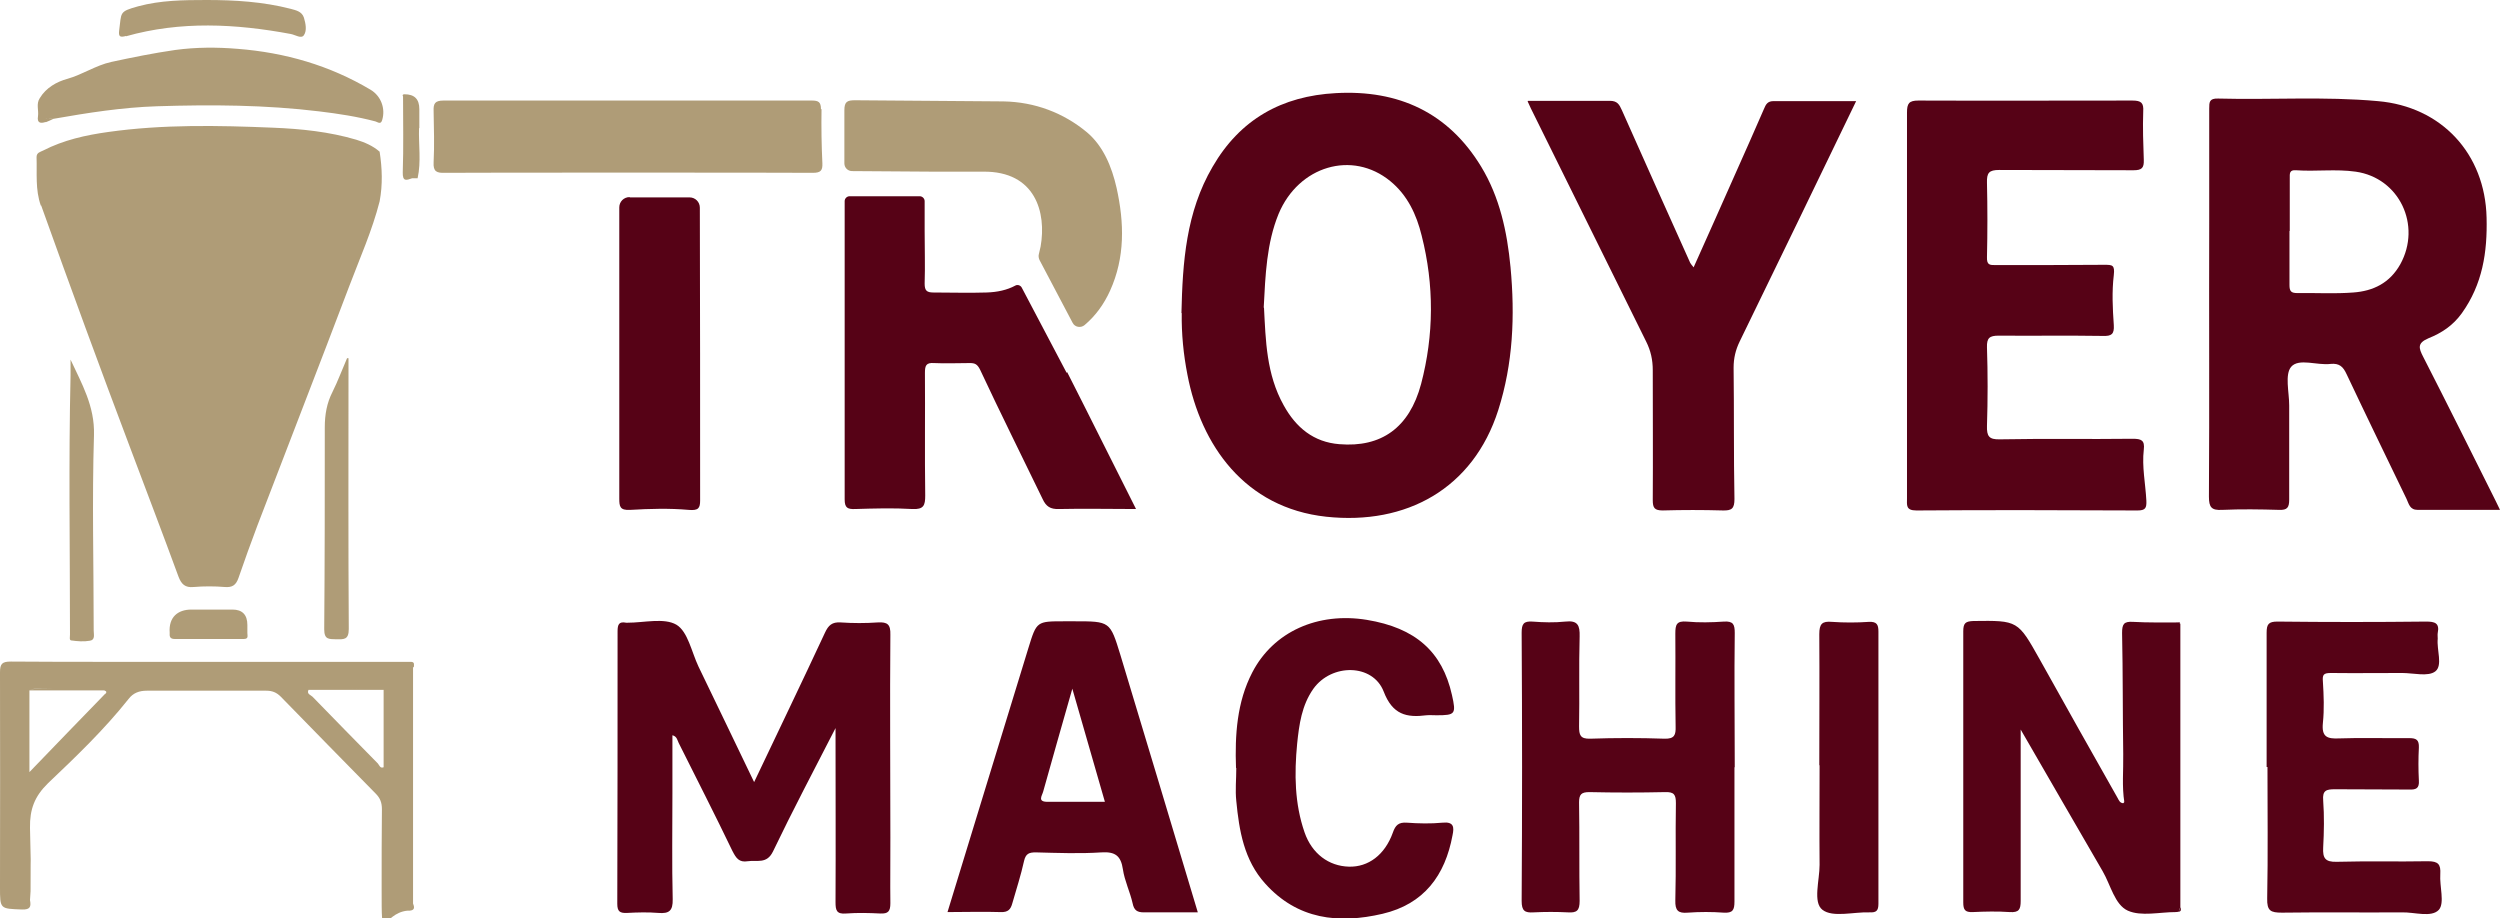 <?xml version="1.0" encoding="UTF-8"?>
<svg xmlns="http://www.w3.org/2000/svg" version="1.1" viewBox="0 0 875.2 321.5">
  <defs>
    <style>
      .cls-1 {
        fill: #560216;
      }

      .cls-2 {
        fill: #af9c77;
      }
    </style>
  </defs>
  <!-- Generator: Adobe Illustrator 28.7.7, SVG Export Plug-In . SVG Version: 1.2.0 Build 194)  -->
  <g>
    <g id="Layer_2">
      <path class="cls-1" d="M875.2,178.5c-10,0-19.4,0-28.8,0-2.8,0-3.1-2.1-3.9-3.8-7-14.5-14.1-29.1-21-43.7-1.2-2.6-2.5-3.9-5.6-3.6-4.7.6-11.1-2.1-13.8,1-2.3,2.7-.7,8.9-.7,13.5,0,11,0,22,0,33,0,2.8-.7,3.7-3.5,3.6-6.7-.2-13.3-.3-20,0-3.7.2-4.6-.9-4.6-4.6.2-32.3,0-64.6.1-96.9,0-13,0-26,0-39,0-2.2,0-3.6,3.1-3.5,18.6.5,37.3-.8,55.9.9,22.3,1.9,37.6,18.4,38.1,40.8.3,12.1-1.4,23.3-8.7,33.5-3.1,4.3-7.1,6.9-11.6,8.7-4,1.7-3.5,3.4-1.9,6.5,8.6,16.8,17,33.7,25.4,50.5.4.9.8,1.7,1.5,3.1h0ZM801.5,80.8c0,6.3,0,12.7,0,19,0,2.2.6,2.8,2.8,2.8,6.5-.1,13,.3,19.5-.2,7-.5,12.8-3.3,16.5-9.9,7.5-13.6-.3-30.2-15.6-32.4-7-1-14,0-20.9-.5-2.4-.2-2.2,1.2-2.2,2.8,0,6.2,0,12.3,0,18.5h0Z"/>
      <path class="cls-1" d="M413.6,109.6c.4-17.8,1.6-35.3,10.9-51.2,9.6-16.6,24.2-24.8,43.2-25.8,21.9-1.2,39.3,6.8,50.8,25.7,6.5,10.7,9.1,22.7,10.3,35.2,1.6,17.1.9,33.8-4.3,50.1-8.8,27.5-32.2,40.3-60.2,37.3-28.6-3.1-43.9-25.1-48.6-49.7-1.4-7.1-2.1-14.3-2-21.6h0ZM442.5,107.7c.6,11.4.8,23.3,6.9,34.2,4.3,7.8,10.5,12.9,19.5,13.6,14.6,1.2,24.5-5.7,28.6-21.1,4.5-17.1,4.6-34.6.2-51.9-1.8-7.4-5-14.2-11-19.1-13.3-10.9-32.1-5.3-39.1,11.5-4.2,10.3-4.6,21.3-5.2,32.8h0Z"/>
      <path class="cls-1" d="M667.6,106.8c0-22.5,0-45,0-67.4,0-3.2.7-4.2,4-4.2,25,.1,50,0,74.9,0,3.1,0,4,.8,3.8,3.8-.2,5.7,0,11.3.2,17,.1,2.8-.7,3.6-3.6,3.6-15.7-.1-31.3,0-47-.1-3.6,0-4.4,1-4.3,4.5.2,8.6.2,17.3,0,26-.1,2.8,1,2.8,3,2.8,12.7,0,25.3,0,38-.1,2.9,0,3.8,0,3.4,3.6-.7,5.8-.4,11.7,0,17.5.2,3.2-.8,3.9-3.8,3.8-12.2-.2-24.3,0-36.5-.1-3.2,0-4.2.8-4.1,4.1.3,9.1.3,18.3,0,27.5-.1,3.6.7,4.8,4.5,4.7,15.5-.3,31,0,46.5-.2,3,0,4.3.5,3.9,3.8-.7,6,.6,11.9.9,17.9.1,2.5-.3,3.4-3.1,3.4-25.8-.1-51.6-.2-77.4,0-3.8,0-3.3-1.9-3.3-4.3,0-22.5,0-45,0-67.4h0Z"/>
      <path class="cls-1" d="M534.9,35.3c10.1,0,19.4,0,28.7,0,2.6,0,3.3,1.3,4.2,3.3,7.9,17.8,15.9,35.6,23.9,53.4.2.4.5.7,1.2,1.6,5.1-11.3,9.9-22.2,14.8-33.2,3.3-7.4,6.6-14.8,9.8-22.2.7-1.7,1.3-2.8,3.4-2.8,9.5,0,18.9,0,28.9,0-13.7,28.4-27.2,56.3-40.8,84.2-1.4,2.9-2.1,5.8-2.1,9.1.2,15.3,0,30.6.3,46,0,3.3-.9,4.1-4.1,4-7-.2-14-.2-21,0-2.9,0-3.5-.9-3.5-3.6.1-15.2,0-30.3,0-45.5,0-3.6-.7-6.8-2.3-10-13.5-27.2-26.9-54.5-40.4-81.7-.3-.6-.5-1.1-1.1-2.4h0Z"/>
      <path class="cls-1" d="M292.7,254.5c-7.9,15.4-15.3,29.4-22.1,43.6-2.2,4.5-5.6,2.9-8.8,3.4-3.1.5-4.1-1.1-5.4-3.6-6.1-12.7-12.5-25.2-18.8-37.8-.5-1-.6-2.3-2.2-2.7v20.4c0,12.3-.2,24.7.1,37,.1,4.1-1.3,5.1-5,4.8-3.6-.3-7.3-.2-11,0-2.5.1-3.4-.5-3.4-3.2.1-31.8.1-63.6.1-95.4,0-2.4.5-3.5,3-3,.2,0,.3,0,.5,0,5.8,0,12.8-1.8,17.1.7,4,2.4,5.3,9.5,7.7,14.6,6.4,13.3,12.9,26.7,19.5,40.5,8.4-17.7,16.7-34.9,24.8-52.3,1.2-2.6,2.5-3.8,5.5-3.6,4.3.3,8.7.3,13,0,3.4-.2,4.5.7,4.4,4.3-.2,23.6,0,47.3,0,71s-.1,15.3,0,23c0,2.9-.8,3.7-3.5,3.6-4-.2-8-.3-12,0-3.4.3-3.7-1.2-3.7-4,.1-19.8,0-39.6,0-61h0Z"/>
      <path class="cls-1" d="M743.7,280.9c-.9-5.6-.3-11.2-.4-16.9-.2-14.1-.1-28.3-.4-42.4,0-3.1.6-4.1,3.8-3.9,5.3.3,10.6.2,16,.2.2.2.4.4.6.6,0,33,0,66,0,99-.2.6-.4,1.1-.6,1.7-.3,0-.7.1-1,.1-5.7,0-12.1,1.6-16.8-.5-4.6-2.1-6-9-8.8-13.8-9.4-16.1-18.7-32.4-28.7-49.6v10.1c0,16.6,0,33.3,0,49.9,0,3-.6,4.1-3.8,3.9-4.3-.3-8.7-.2-13,0-2.7.1-3.3-.8-3.3-3.4,0-31.6,0-63.2,0-94.9,0-2.9.8-3.5,3.6-3.6,15.6-.2,15.5-.2,23.2,13.5,9,16.2,18.1,32.3,27.2,48.4.5.9.8,1.8,2,1.9l.3-.3v-.4c-.1,0-.1,0-.1,0Z"/>
      <path class="cls-1" d="M607.2,268.6c0,15.7,0,31.3,0,47,0,3-.6,4.1-3.8,3.9-4.1-.3-8.3-.3-12.5,0-3.4.3-4.5-.7-4.4-4.3.3-11.3,0-22.6.2-34,0-3-.6-4-3.8-3.9-8.8.2-17.7.2-26.5,0-2.8,0-3.6.8-3.6,3.6.2,11.5,0,23,.2,34.5,0,3.4-1,4.2-4.1,4-4-.2-8-.2-12,0-3.1.2-4.2-.5-4.2-4,.2-31.3.2-62.6,0-93.9,0-3.1.7-4.1,3.8-3.9,3.8.3,7.7.4,11.5,0,4.4-.5,5.1,1.4,5,5.2-.3,10.5,0,21-.2,31.5,0,3,.4,4.4,3.9,4.3,8.7-.3,17.3-.3,26,0,3.5.1,4-1.3,3.9-4.3-.2-10.8,0-21.6-.1-32.5,0-3.1.4-4.5,4-4.2,4.3.4,8.7.3,13,0,3.3-.2,3.8,1,3.8,4-.2,15.6,0,31.3,0,47h0Z"/>
      <path class="cls-1" d="M419.3,319.4c-6.5,0-12.6,0-18.8,0-2.4,0-3.5-.7-4-3.2-.9-4-2.8-7.8-3.4-11.9-.7-4.7-2.7-6.2-7.5-5.9-7.6.5-15.3.2-23,0-2.3,0-3.5.4-4.1,3-1.1,5-2.7,9.9-4.1,14.8-.6,2.2-1.5,3.2-4.1,3.1-6.1-.2-12.2,0-18.6,0,9.5-31.2,19-61.9,28.4-92.7,2.8-9.1,2.9-9.1,12.5-9.1h3.5c12.5,0,12.5,0,16.1,11.7,9,29.8,18,59.7,27.1,90.1h0ZM375.4,241.1c-3.7,13-7,24.5-10.2,36-.4,1.5-2.1,3.6,1.5,3.6,6.6,0,13.2,0,20.1,0-3.8-13.1-7.4-25.6-11.4-39.6h0Z"/>
      <path class="cls-1" d="M793.5,268.5c0-15.7,0-31.3,0-47,0-3,.7-3.9,3.8-3.9,17.3.2,34.7.2,52,0,3.1,0,4.8.5,4.1,4-.1.6,0,1.3,0,2-.4,3.9,1.8,9.3-.8,11.4-2.5,2-7.7.6-11.6.6-8.3,0-16.7.1-25,0-2.6,0-3,.6-2.8,3,.3,4.8.5,9.7,0,14.5-.5,4.9,1.5,5.6,5.7,5.4,8.2-.3,16.3,0,24.5-.1,2.5,0,3.5.6,3.4,3.3-.2,3.8-.2,7.7,0,11.5.2,2.8-1,3.3-3.4,3.2-8.7-.1-17.3,0-26-.1-3,0-4.4.4-4.1,3.9.4,5.5.3,11,0,16.5-.2,3.7.7,5.1,4.7,5,10.7-.3,21.3,0,32-.2,3.6,0,4.5,1.1,4.3,4.5-.3,4.3,1.6,10.1-.5,12.5-2.6,2.8-8.5.8-12.9.9-14,.1-28-.1-42,.1-4,0-5.3-.6-5.2-5,.3-15.3.1-30.7.1-46h0Z"/>
      <path class="cls-1" d="M432.7,268.8c-.4-11.5.3-23,5.7-33.4,7.4-14.3,23-21.2,40.1-18.4,17,2.8,26.4,11.1,29.8,26.3,1.5,6.7,1.2,7.1-5.4,7.1-1.2,0-2.4-.1-3.5,0-7,.9-11.9-.2-15-8.3-3.8-9.8-18.2-9.9-24.6-1-4.1,5.8-5,12.5-5.7,19.3-1,10.5-.9,20.9,2.6,31,2.6,7.5,8.5,11.8,15.5,12,6.8.2,12.6-4.1,15.4-11.9.9-2.6,2-3.7,4.9-3.5,4.1.3,8.4.4,12.5,0,4-.4,4.1,1.6,3.5,4.4-2.6,14.1-10,24.1-24.5,27.5-15.4,3.6-29.8,2-41.1-10.6-7.4-8.2-9.1-18.5-10.1-28.9-.4-3.8,0-7.6,0-11.5h0Z"/>
      <path class="cls-1" d="M636.9,267.9c0-15.3.1-30.6,0-45.9,0-3.6,1-4.6,4.4-4.3,4.3.3,8.7.3,13,0,2.7-.1,3.3.9,3.3,3.4,0,31.8,0,63.6,0,95.3,0,2.5-.8,3.1-3.1,3-5.6-.2-12.9,1.9-16.5-.9-3.4-2.6-1-10.3-1-15.7-.1-11.6,0-23.3,0-34.9h0Z"/>
      <path class="cls-1" d="M762.7,319.2c.2-.6.4-1.1.6-1.7.2.7.5,1.5-.6,1.7Z"/>
      <path class="cls-1" d="M763.2,218.5c-.2-.2-.4-.4-.6-.6.5-.1.7,0,.6.6Z"/>
      <path class="cls-1" d="M743.7,280.9v.4c.1,0-.2.3-.2.3,0-.3,0-.5.2-.7Z"/>
      <path class="cls-1" d="M220.4,69c-2,0-3.6,1.6-3.6,3.6,0,12.3,0,33.6,0,45.9h0c0,18.7,0,37.3,0,56,0,2.8.2,4.2,3.8,4,6.8-.4,13.7-.6,20.5,0,3.4.3,4-.6,4-3.3,0-31.2,0-71.4-.1-102.5,0-2-1.6-3.6-3.6-3.6h-20.9,0Z"/>
      <g>
        <path class="cls-2" d="M14.4,71.9c10.2,28.5,20.6,56.9,31.3,85.2,5.6,14.9,11.3,29.8,16.8,44.8,1,2.6,2.3,3.9,5.3,3.6,3.6-.3,7.3-.3,10.9,0,2.6.2,3.9-.6,4.8-3.2,2.1-6.1,4.3-12.2,6.6-18.3,10.7-28,21.6-55.9,32.2-83.9,3.7-9.8,8-19.4,10.6-29.6,1.1-5.8.9-11.6,0-17.4-2.4-2.1-5.3-3.3-8.2-4.2-9.5-2.8-19.3-3.8-29.1-4.2-19.2-.8-38.5-1.2-57.7,1.5-7.9,1.1-15.6,2.8-22.8,6.5-1,.5-2.3.7-2.3,2.3.2,5.7-.5,11.3,1.5,17h0Z"/>
        <path class="cls-2" d="M24.7,126c0,1.8,0,3.6,0,5.4-.7,30.2-.2,60.4-.2,90.7,0,.8-.3,2,.4,2.1,2.2.3,4.4.5,6.6.1,1.9-.3,1.3-2.2,1.3-3.6,0-22.8-.6-45.6.1-68.4.3-10.1-4.3-18-8.2-26.4h0Z"/>
        <path class="cls-2" d="M117.7,223.8c2.6,0,4.4.3,4.4-3.6-.2-29.9-.1-59.9-.1-89.9v-4.9c-.2,0-.3,0-.5,0-1.7,3.9-3.2,8-5.1,11.8-2,3.9-2.7,8-2.7,12.4,0,23.6,0,47.2-.2,70.7,0,3.7,1.7,3.4,4.2,3.5h0Z"/>
        <path class="cls-2" d="M44.1,12.7c19.1-5.4,38.4-4.4,57.7-.8,1.6.3,3.7,1.8,4.6.4,1.1-1.6.6-4.1,0-6.1-.7-2.2-2.8-2.6-4.6-3.1C92.1.6,82.2,0,72.3,0c-8.1,0-16.1.1-23.9,2.2-6.9,1.9-5.8,2.1-6.7,8.6-.2,1.9.2,2.4,2.4,1.8h0Z"/>
        <path class="cls-2" d="M144.9,233.4c0-.7.3-1.6-.9-1.7-.9,0-1.8,0-2.8,0H38.9c-11.7,0-23.4,0-35.1-.1-3.1,0-3.8.8-3.8,3.8.1,37.7,0,37.4,0,75.2,0,7.7,0,7.5,7.7,7.8,3,.1,3.2-1.1,2.8-3.3,0-1,.2-2.1.2-3.1,0-20.1.2-2.1-.2-22.2-.1-6.5,1.6-11,6.3-15.6,9.9-9.4,19.7-18.8,28.2-29.5,1.6-2.1,3.7-2.9,6.4-2.9,13.9,0,27.9,0,41.8,0,2.1,0,3.6.6,5.1,2.1,11,11.3,22.1,22.6,33.2,33.9,1.6,1.6,2.2,3.2,2.2,5.5-.1,21.8-.1,5.5-.1,27.3s0,9,9.1,8.2c.3,0,.5,0,.8,0,1.9-.2,1.5-1.4,1.1-2.5,0-40.2,0-42.4,0-82.6h0ZM10.3,241.6c2.7-1,5.6-.8,8.4-.6.5,0,.9,0,1.4,0-.5,0-.9,0-1.4,0-2.8-.2-5.6-.3-8.4.6h0ZM36.8,242.9c-8.7,8.9-17.3,17.9-26.5,27.4v-28.6c8.7,0,17.5,0,26.2,0,.9.3.9.7.3,1.3ZM131.1,241.3c-3.3-.3-6.6-.4-9.9-.4,3.3,0,6.6.1,9.9.4ZM120.9,240.9c-2.3,0-4.6,0-6.9.2,2.3-.1,4.6-.2,6.9-.2ZM134.3,268.6c-1.2.5-1.5-.7-2-1.3-7.7-7.8-15.3-15.6-22.9-23.4-.6-.6-2.1-.9-1.4-2.4,8.8,0,17.5,0,26.3,0v27h0Z"/>
        <path class="cls-2" d="M61.1,223.7c8.1,0,16.1,0,24.2,0,1.8,0,1.3-1.1,1.3-2.1,0-.9,0-1.9,0-2.8,0-3.6-1.8-5.4-5.2-5.4-4.8,0-9.6,0-14.4,0s-8,2.7-7.6,8.1c0,.1,0,.3,0,.4-.1,1.3.5,1.8,1.8,1.8h0Z"/>
        <path class="cls-2" d="M16,42.8c.9-.3,1.8-.8,2.7-1.2-.6,0-1.1.1-1.6,0,.5,0,1,0,1.6,0,12-2.1,24-4,36.3-4.4,19-.6,37.9-.5,56.8,1.8,6.6.8,13.2,1.8,19.6,3.5.8.2,1.9,1.3,2.4-.5,1.2-4-.4-8.4-4.1-10.6-14.3-8.5-29.9-13-46.5-14.3-7.3-.6-14.5-.6-21.9.4-7.6,1.1-15,2.6-22.4,4.2-5.4,1.2-10,4.4-15.3,5.9-3.7,1-7.5,3.1-9.7,6.8-1.3,2-.3,4.2-.6,6.3-.4,2.4.9,2.6,2.7,2h0ZM16.7,41.7c-.3,0-.5-.1-.8-.2.2,0,.5.2.8.2ZM15.2,40.8c-.1-.2-.3-.4-.4-.7,0,.2.2.5.4.7Z"/>
        <path class="cls-2" d="M146.8,44.9v-3.6c0-1,0-2.1,0-3.1,0-3.5-1.7-5.2-5.2-5.2-.6,0-.8.3-.5.8,0,8.9.2,17.7-.1,26.5-.1,3.4,1.3,2.8,3.3,2.1.6,0,1.3,0,1.9,0,1.3-5.8.3-11.8.5-17.6h0Z"/>
        <path class="cls-2" d="M287.4,38.2c0-2.5-.9-3-3.2-3-29.3,0-99.6,0-128.9,0-3.1,0-3.6,1.1-3.5,3.7.1,6,.3,12,0,17.9-.2,3.3,1.1,3.8,4,3.7,6.8-.1,121.3-.1,128.8,0,2.7,0,3.4-.8,3.3-3.3-.3-6.3-.4-12.7-.3-19h0Z"/>
        <path class="cls-2" d="M388.6,101.8c5.3-11.7,5-23.8,2.3-36-1.7-7.5-4.7-14.7-10.4-19.5-8.2-6.8-18.2-10.6-29.2-10.8-17.3-.2-34.6-.2-52-.4-2.7,0-3.7.5-3.7,3.5,0,6.5,0,12.3,0,18.6,0,1.5,1.2,2.7,2.7,2.7l28.4.2h17.5c18.3-.2,22.2,14.3,20.1,26.2-.2.9-.4,1.8-.6,2.6-.2.7-.1,1.4.2,2.1l11.6,22c.8,1.6,2.9,1.9,4.2.8,3.8-3.2,6.8-7.3,9-12.2h0Z"/>
      </g>
      <path class="cls-1" d="M373.4,130.5s0,0,0,0l-15.7-29.8c-.4-.8-1.5-1.2-2.3-.7-2.8,1.5-6.2,2.3-10.1,2.4-6.1.2-12.3,0-18.5,0-2.4,0-3.1-.7-3.1-3.1.2-6.2,0-12.3,0-18.5s0-7.6,0-10.4c0-.9-.8-1.7-1.7-1.7h-24.6c-.9,0-1.7.8-1.7,1.7,0,34.1,0,70.2,0,104.4,0,3,1,3.5,3.7,3.4,6.7-.2,13.3-.4,20,0,4,.2,4.5-1.3,4.5-4.7-.2-14.3,0-28.6-.1-43,0-2.5.4-3.6,3.2-3.4,4.1.2,8.3,0,12.5,0,1.7,0,2.6.3,3.6,2.3,7.1,15.2,14.6,30.2,21.9,45.3,1.2,2.6,2.7,3.6,5.7,3.5,8.8-.2,17.6,0,27,0-8.2-16.2-16.1-32.2-24.1-47.9h0Z"/>
    </g>
  </g>
</svg>